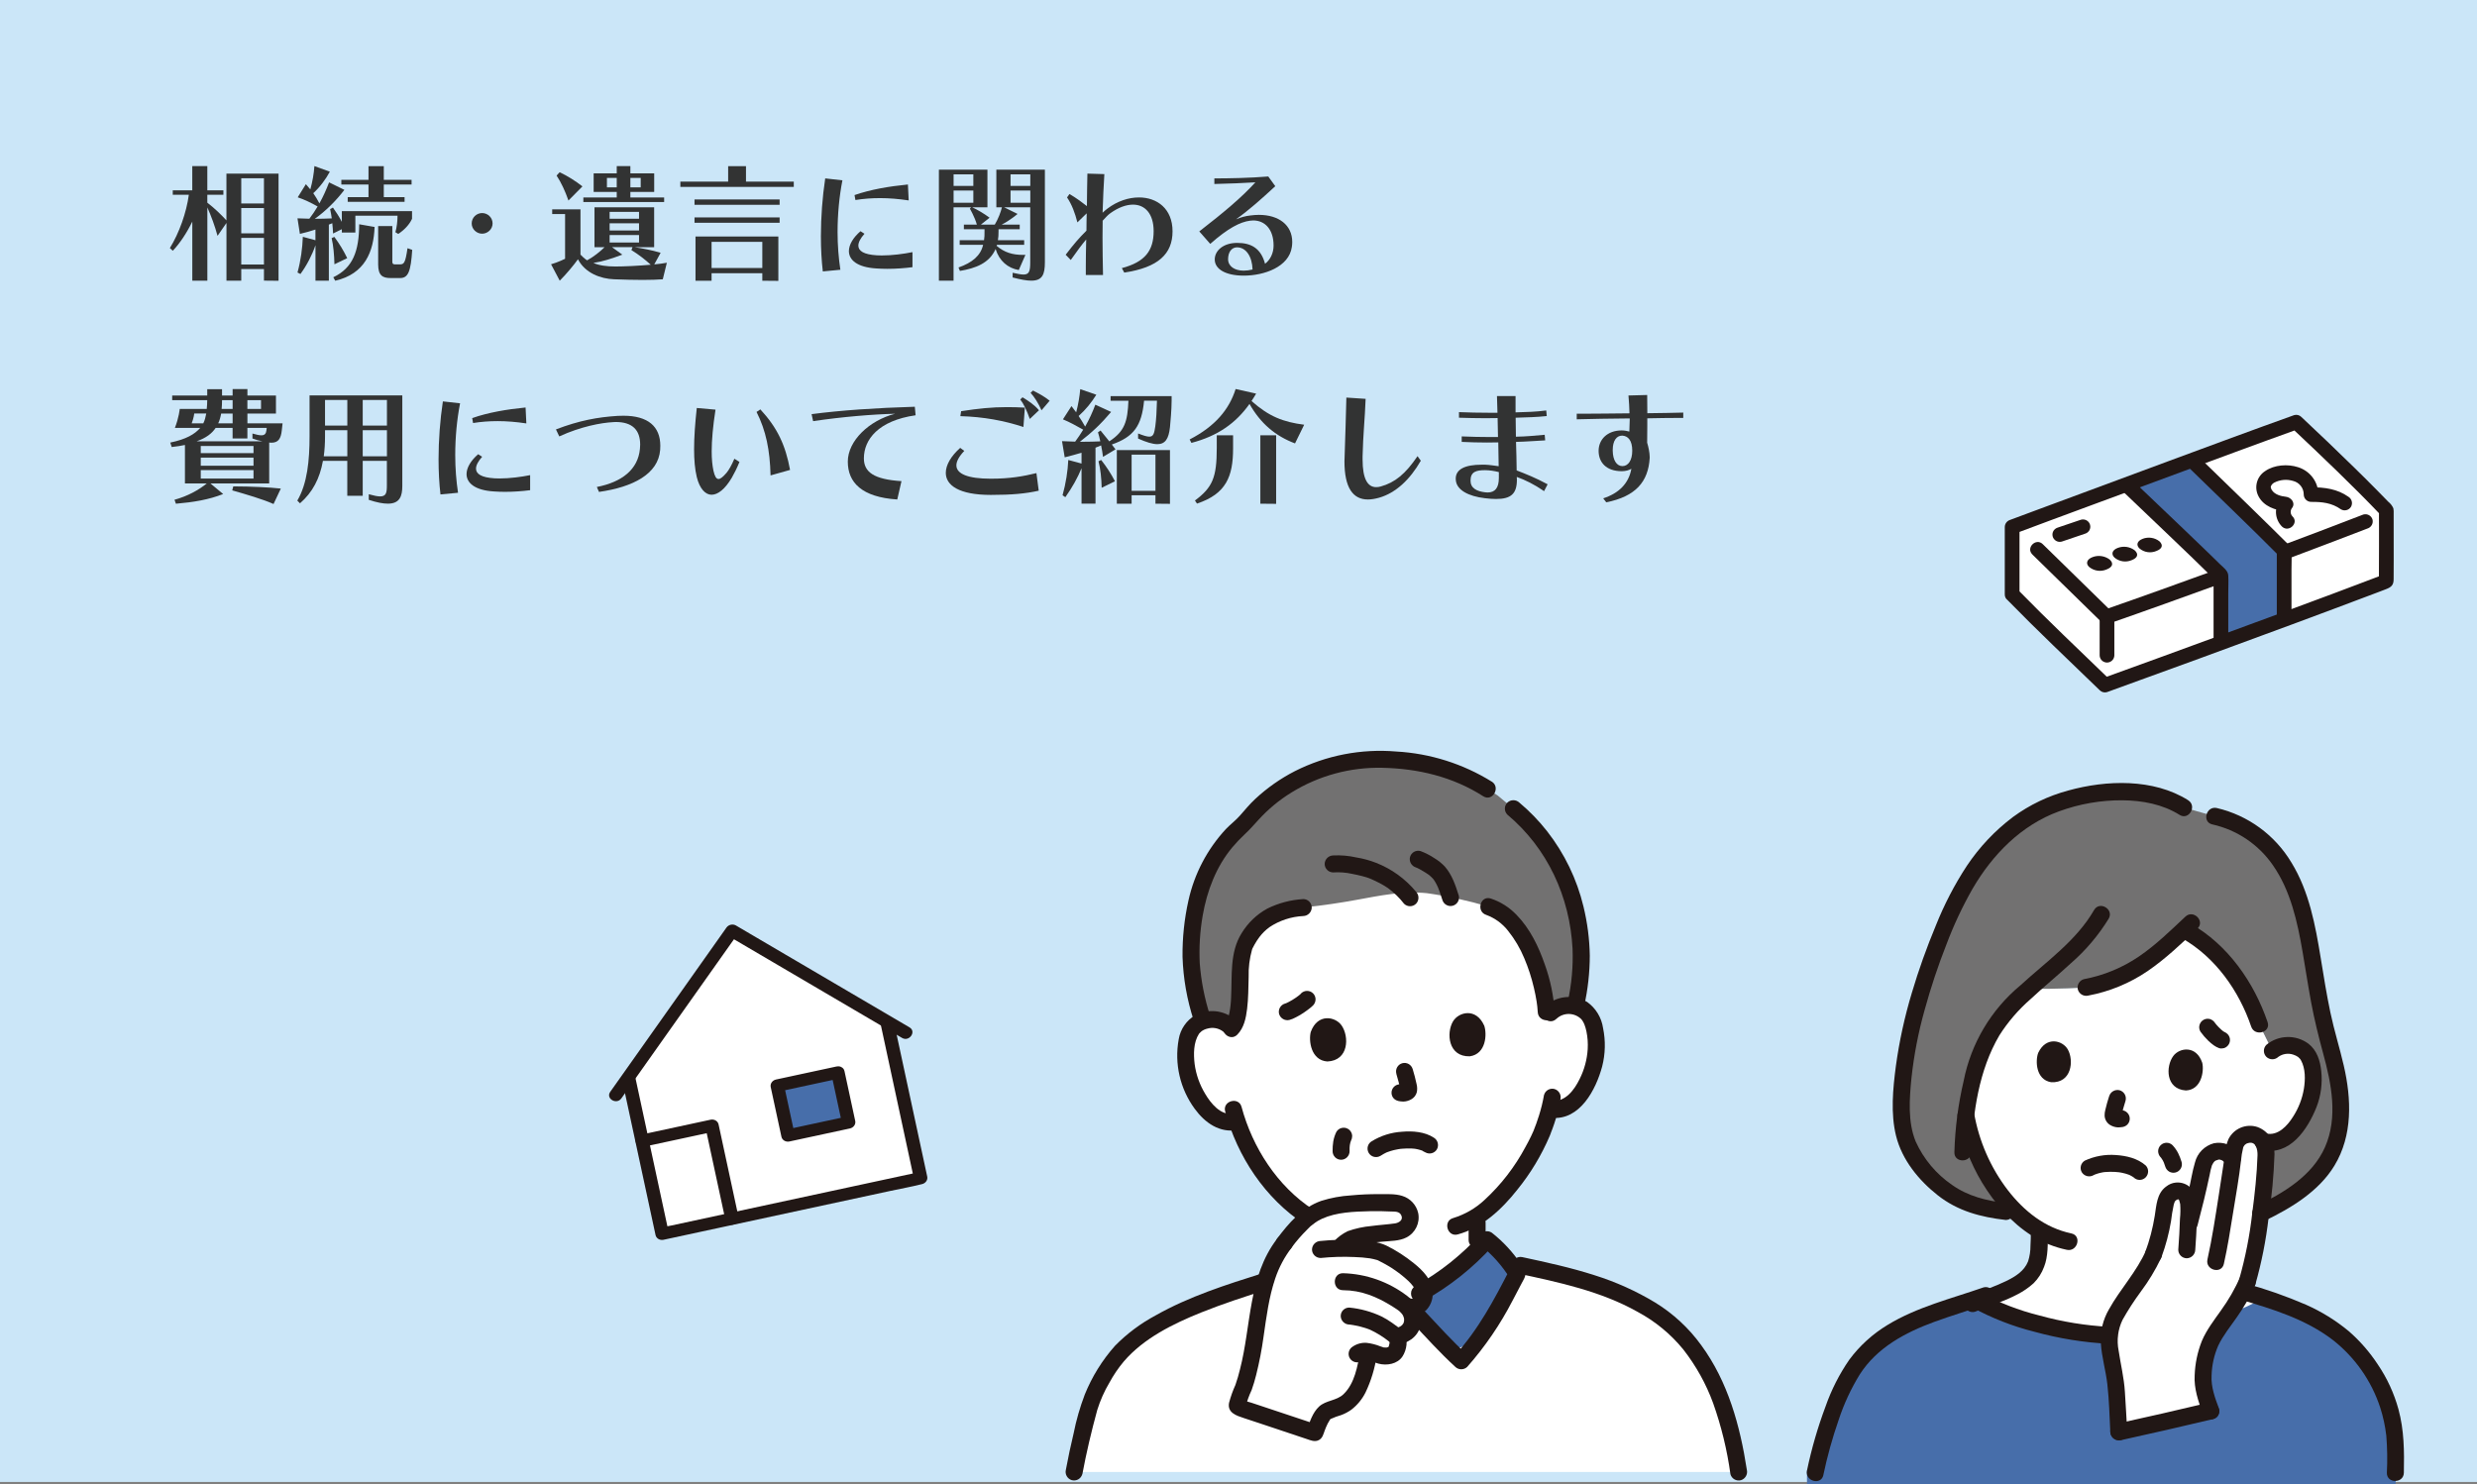<?xml version="1.0" encoding="UTF-8"?><svg id="_レイヤー_2" xmlns="http://www.w3.org/2000/svg" viewBox="0 0 699.68 419.33"><rect x="0" y="0" width="699.68" height="419.33" fill="#808080" stroke="none"/><defs><style>.cls-1{fill:#476eaa;}.cls-1,.cls-2,.cls-3,.cls-4,.cls-5,.cls-6{stroke-width:0px;}.cls-2{fill:#fff;}.cls-3{fill:#727171;}.cls-4{fill:#cbe6f8;}.cls-5{fill:#211715;}.cls-6{fill:#323333;}</style></defs><g id="_レイヤー_1-2"><rect class="cls-4" width="699.68" height="418.67"/><path class="cls-2" d="m568.37,167.91v-19.06s61.12-22.56,80.24-29.6c8.47,8.26,18.28,17.78,25.44,24.89h0v20.08h0c-19.31,7.4-58.93,21.91-79.45,29.32-8.27-8-25.52-24.92-26.22-25.63Z"/><path class="cls-1" d="m620.35,131.24l-1.09-1.07c-6.06,2.24-12.36,4.55-18.54,6.82,8.86,8.52,18.17,17.22,26.61,25.56v19.06c5.95-2.19,12.02-4.42,17.87-6.58v-19.48c-7.89-7.93-16.54-16.2-24.85-24.31Z"/><path class="cls-5" d="m591.11,157.38c-1.71.63-2.01,1.87-.97,2.81,1.36,1.11,3.23,1.39,4.85.71,1.8-.67,2.11-1.75.92-2.83-1.38-1.03-3.19-1.29-4.8-.69Z"/><path class="cls-5" d="m598.25,154.77c-1.69.62-1.97,1.84-.94,2.78,1.33,1.11,3.17,1.38,4.78.72,1.77-.66,2.07-1.73.9-2.8-1.35-1.02-3.14-1.29-4.73-.7Z"/><path class="cls-5" d="m605.28,152.21c-1.66.61-1.94,1.82-.92,2.75,1.31,1.1,3.12,1.38,4.71.72,1.74-.65,2.04-1.7.88-2.78-1.33-1.02-3.09-1.28-4.66-.7Z"/><path class="cls-5" d="m647.55,145.87c-.64-.67-.67-1.72-.06-2.43.98-1.42-.37-2.95-1.79-3.1-1.38-.14-3.14-.61-3.94-1.85-.08-.11-.14-.23-.2-.35-.03-.06-.15-.59-.13-.41-.02-.14,0-.29.06-.42.19-.42.52-.76.93-.97,1.64-.84,3.55-1.01,5.32-.47,1.78.44,3.02,2.04,3,3.86.02,1.13.94,2.04,2.07,2.06,3.13-.02,5.84.26,8.45,2.11.99.57,2.25.24,2.84-.74.55-.99.22-2.23-.74-2.82-3.17-2.23-6.75-2.69-10.55-2.67l2.07,2.06c-.01-3.55-2.33-6.68-5.74-7.74-2.89-.95-6.73-.69-9.27,1.08-2.41,1.53-3.23,4.64-1.9,7.15,1.48,2.84,4.72,3.93,7.72,4.24l-1.79-3.1c-1.57,2.33-1.28,5.43.71,7.42,1.95,1.8,4.89-1.1,2.93-2.91h0Z"/><path class="cls-5" d="m587.83,146.82c-2.18.75-4.38,1.46-6.55,2.22-.51.15-.96.49-1.24.94-.58.98-.25,2.24.74,2.82.48.28,1.06.36,1.6.21,2.18-.76,4.37-1.47,6.55-2.22.52-.15.96-.49,1.24-.94.58-.98.25-2.24-.74-2.82-.48-.28-1.06-.36-1.6-.21Z"/><path class="cls-5" d="m574.07,156.64l19.48,19.05c.53.53,1.3.73,2.02.53,10.56-3.67,21.08-7.47,31.59-11.28,1.09-.33,1.72-1.44,1.45-2.54-.31-1.09-1.45-1.73-2.55-1.44-10.51,3.81-21.03,7.61-31.59,11.28l2.02.53-19.48-19.05c-1.9-1.86-4.84,1.05-2.93,2.91h0Z"/><path class="cls-5" d="m617.96,131.8c8.59,8.4,17.3,16.69,25.77,25.21l-.6-1.46v19.32c0,2.65,4.15,2.66,4.15,0v-13.92c0-1.78.1-3.59,0-5.36-.07-1.17-.97-1.85-1.74-2.62-1.15-1.15-2.3-2.29-3.46-3.43-2.11-2.08-4.22-4.16-6.35-6.22-4.94-4.81-9.91-9.6-14.84-14.42-1.9-1.86-4.84,1.05-2.93,2.91h0Z"/><path class="cls-5" d="m599.47,138.66c8.8,8.45,17.71,16.79,26.4,25.36l-.6-1.46v18.74c0,2.65,4.15,2.66,4.15,0v-13.82c0-1.63.1-3.29,0-4.92-.09-1.37-1.42-2.26-2.33-3.16-1.12-1.1-2.24-2.19-3.36-3.28-2.14-2.07-4.28-4.14-6.44-6.19-4.95-4.74-9.93-9.44-14.87-14.19-1.92-1.84-4.86,1.07-2.93,2.91h0Z"/><path class="cls-5" d="m667.62,145.34c-7.47,2.89-14.96,5.74-22.47,8.54-1.08.33-1.72,1.44-1.45,2.54.31,1.09,1.45,1.73,2.55,1.44,7.5-2.82,14.99-5.67,22.47-8.54,1.08-.33,1.72-1.44,1.45-2.53-.31-1.09-1.45-1.73-2.55-1.44Z"/><path class="cls-5" d="m570.45,167.91v-19.06l-1.52,1.99c7.24-2.73,14.51-5.4,21.77-8.09,13.6-5.05,27.22-10.08,40.84-15.09,5.87-2.16,11.74-4.31,17.63-6.42l-2.02-.53c8.64,8.13,17.24,16.31,25.44,24.89l-.53-.91c-.12-.29-.05-.47-.07-.04,0,.18,0,.36,0,.53,0,.35,0,.7,0,1.04,0,.83,0,1.65.01,2.48,0,1.92,0,3.84,0,5.76,0,3.25,0,6.51-.03,9.77l.28-1.04h0s1.24-.94,1.24-.94c-9.8,3.75-19.64,7.4-29.48,11.04-11.37,4.2-22.74,8.38-34.13,12.53-5.28,1.92-10.56,3.84-15.85,5.75l2.02.53c-8.78-8.5-17.68-16.9-26.21-25.64-1.86-1.91-4.79,1.01-2.93,2.91,8.53,8.74,17.43,17.14,26.21,25.64.53.53,1.3.73,2.02.53,17.33-6.26,34.63-12.59,51.91-18.99,8.16-3.03,16.31-6.07,24.44-9.15l2.51-.96c1.44-.55,2.12-1.15,2.13-2.74.01-1.85.02-3.7.02-5.55.01-4.33.02-8.66-.01-12.98.04-.53,0-1.06-.09-1.58-.32-.72-.81-1.35-1.43-1.84-1.02-1.06-2.05-2.12-3.09-3.16-2.25-2.28-4.52-4.54-6.82-6.78-4.83-4.72-9.71-9.4-14.64-14.01-.53-.53-1.3-.73-2.02-.53-11.83,4.23-23.6,8.61-35.39,12.96-12.36,4.57-24.71,9.15-37.05,13.74-2.6.97-5.2,1.92-7.8,2.9-.88.27-1.5,1.07-1.52,1.99v19.06c0,2.65,4.15,2.65,4.15,0Z"/><path class="cls-5" d="m593.09,174.64v10.47c0,1.14.92,2.06,2.07,2.07,1.15,0,2.08-.92,2.08-2.06h0v-10.48c0-1.14-.92-2.06-2.07-2.07-1.15,0-2.08.92-2.08,2.06h0Z"/><path class="cls-2" d="m183.34,331.37l-5.82-27.04,29.29-41.4,43.74,25.67,9.52,44.22-73.03,15.73-3.7-17.18Z"/><rect class="cls-1" x="220.88" y="304.67" width="17.52" height="14.43" transform="translate(-60.52 55.34) rotate(-12.15)"/><path class="cls-5" d="m175.83,305.54l9.35,43.41c.22.93,1.2,1.51,2.22,1.31l64.01-13.79c2.95-.64,5.96-1.17,8.89-1.91l.13-.03c1.02-.23,1.68-1.17,1.49-2.1l-9.35-43.41c-.47-2.19-4.19-1.4-3.71.8l9.35,43.41,1.49-2.1-70.05,15.09c-.93.2-1.93.33-2.85.61l-.13.03,2.22,1.31-9.35-43.41c-.47-2.19-4.19-1.4-3.71.8h0Z"/><path class="cls-5" d="m175.52,310.3l11.15-15.76,17.64-24.93,4.07-5.75-2.63.57,16.64,9.77,26.34,15.46,6.08,3.57c2.03,1.19,4.13-1.79,2.11-2.98l-16.64-9.77-26.34-15.46-6.08-3.57c-.87-.49-2.03-.24-2.63.57l-11.14,15.75-17.64,24.93-4.07,5.75c-1.36,1.92,1.79,3.76,3.14,1.85Z"/><path class="cls-5" d="m236.32,301.29l-17.13,3.69c-1.02.23-1.68,1.17-1.49,2.1l3.04,14.1c.22.93,1.2,1.51,2.22,1.31l17.13-3.69c1.02-.23,1.68-1.17,1.49-2.1l-3.04-14.1c-.47-2.19-4.19-1.4-3.71.8l3.04,14.1,1.49-2.1-17.13,3.69,2.22,1.31-3.04-14.1-1.49,2.1,17.13-3.69c2.39-.51,1.66-3.93-.73-3.41Z"/><path class="cls-5" d="m181.75,323.99l19.73-4.25-2.22-1.31,5.66,26.28c.47,2.19,4.19,1.4,3.71-.8l-5.66-26.28c-.22-.93-1.2-1.51-2.22-1.31l-19.73,4.25c-2.39.51-1.66,3.93.73,3.41Z"/><rect class="cls-1" x="510.42" y="415.44" width="166.28" height="3.89"/><path class="cls-2" d="m653.17,307.81c.46-3.2.28-6.75-.9-9.06-1.04-2.05-3.13-3.36-5.43-3.41-1.79-.17-3.57.37-4.95,1.52l-3.67-7.45c-3-8.87-9.78-20.61-21.33-26.77-8.58,8.02-15.49,14.04-27.64,16.31,0,0-8.48.56-15.98.35-4.39,3.97-8.38,8.04-10.91,12.58-3.83,6.89-5.96,15.04-7.04,23.24,1.35,7.75,4.46,15.09,9.09,21.44.31.42.62.83.93,1.22,2.91,3.92,6.55,7.25,10.72,9.79-.02,1.82.02,2.77-.17,5.37-.03,1.37-.27,2.72-.68,4.02-.58,1.67-1.6,3.15-2.95,4.29-2.99,2.41-6.07,3.56-9.86,4.99,0,0-2.02.8-3.54,1.39,9.28,5.19,26.59,9.74,39.79,9.69,13.64-.27,27.05-3.59,39.25-9.72l-3.46-1.36c-3.79-1.43-6.86-2.58-9.86-4.99-1.35-1.14-2.37-2.62-2.95-4.29-.42-1.3-.65-2.65-.68-4.02-.2-2.78-.15-3.68-.18-5.76,8.32-5.9,14.87-15.92,16.3-19.17.92-1.78,1.73-3.61,2.4-5.5l.39.09c2.03.38,4.13-.11,5.79-1.34,3.73-2.73,5.42-6.73,6.47-9.34.51-1.32.86-2.7,1.05-4.1Z"/><path class="cls-1" d="m512.73,416.08c2.26-10.65,6.11-22.35,10.81-29.44,7.86-11.84,20.95-15.11,34.34-19.58,8.99,5.41,27.08,10.3,40.76,10.25,14.28-.27,28.3-3.91,40.92-10.62,10.32,3.3,18.2,6.95,24.66,13.3,5.63,6.19,11.64,14.22,12.47,28.28.01,2.54-.01,5.14-.07,7.8"/><path class="cls-2" d="m639.55,322.95c-.8-1.53-2.39-2.5-4.12-2.51-3.08.3-4,2.29-4.35,4.16-.14.73-.3,1.85-.4,2.74l-.07-.08c-.94-1.32-2.48-2.08-4.1-2.04-2.33.22-3.84,1.98-4.39,4.74-.84,4.25-2.56,11.36-4.05,16.92.09-1.92.14-3.71.19-5.88.02-.97-.16-1.93-.53-2.83-.32-.83-1.03-1.46-1.89-1.69-1.45-.2-2.88.51-3.6,1.78-.58,1.33-.93,2.74-1.04,4.18-.52,4.08-1.49,8.09-2.92,11.94-2.88,6.81-11.21,15.5-12.25,21.04-.58,3.09-.07,5.6.34,8.33.42,2.76,1.29,5.75,1.42,9.22.3,4.57.51,7.9.71,11.57,8.68-1.9,17.35-3.88,26-5.96-1.42-3.77-2.46-7.49-2.19-10,.05-5.01,1.72-9.87,4.75-13.85,1.09-1.52,2.09-2.9,3.02-4.25,1.21-1.72,2.31-3.52,3.3-5.37.5-.95.97-1.94,1.42-3,2.99-9.69,4.81-26.24,5.24-34.88.21-1.44.04-2.92-.48-4.28Z"/><path class="cls-3" d="m657.95,294.88c-2.28-8.11-3.5-16.14-4.87-24.46-1.23-7.51-2.75-15.44-6.1-22.27-4.39-8.95-11.68-15.4-21.42-17.55l-8.69-2.47c-11.68-7.45-32.32-4.91-44.42,2.92-12.16,7.87-18.79,19.87-23.91,32.5-6.31,15.57-12.3,35.71-11.28,52.57.46,7.66,4.53,13.55,10.3,18.61,5.59,4.91,10.94,6.61,19.02,7.52l2.73.07c-1.42-1.43-2.76-2.94-3.99-4.53-.31-.4-.62-.81-.93-1.22-4.63-6.36-7.74-13.69-9.09-21.44,1.08-8.2,3.21-16.35,7.04-23.24,2.53-4.55,6.52-8.62,10.91-12.58,7.5.21,15.98-.35,15.98-.35,12.15-2.27,19.06-8.29,27.64-16.31,11.55,6.16,18.33,17.9,21.33,26.77l3.67,7.45c1.38-1.15,3.16-1.69,4.95-1.52,2.3.05,4.39,1.36,5.43,3.41,1.17,2.31,1.36,5.87.9,9.06-.19,1.4-.55,2.78-1.05,4.1-1.05,2.61-2.74,6.61-6.47,9.34-1.66,1.24-3.76,1.72-5.79,1.34l-.39-.09c-.02.05-.04.1-.06.16.05.09.1.18.14.28.52,1.36.69,2.83.48,4.28-.2,3.99-.69,9.67-1.46,15.57,5.68-2.72,12.1-6.99,14.72-9.59,3.95-3.86,6.56-8.88,7.47-14.33,1.44-8.24-.6-16.13-2.81-24Z"/><path class="cls-5" d="m573.65,348.16c0,1.24-.02,2.49-.1,3.73.01,1.51-.21,3.01-.67,4.45-1.1,2.78-3.6,4.3-6.19,5.57-3.25,1.58-6.76,2.74-10.13,4.06-1.25.38-1.99,1.68-1.68,2.95.36,1.27,1.68,2.02,2.95,1.68,4.03-1.59,8.29-2.94,12.12-4.97,1.62-.83,3.12-1.87,4.47-3.09,1.32-1.31,2.33-2.89,2.97-4.64,1.19-2.97,1.04-6.57,1.06-9.74.02-3.09-4.78-3.09-4.8,0h0Z"/><path class="cls-5" d="m618.08,226.06c-9.83-6.17-23.06-5.72-33.86-2.73-5.63,1.51-10.94,4.05-15.64,7.5-5.08,3.84-9.48,8.5-13.01,13.79-3.48,5.31-6.41,10.97-8.76,16.87-2.58,6.19-4.84,12.5-6.75,18.93-2.05,6.79-3.57,13.73-4.53,20.76-.84,6.38-1.52,13.44.06,19.76,1.69,6.75,6.37,12.48,11.74,16.72,5.67,4.48,12.18,6.19,19.25,7,1.32,0,2.39-1.08,2.4-2.4-.03-1.31-1.09-2.37-2.4-2.4-5.43-.62-10.65-1.9-15.17-5.1-4.49-3.07-8.05-7.32-10.29-12.28-2.27-5.55-1.76-12.06-1.19-17.9.7-6.52,1.95-12.98,3.73-19.29,1.72-6.26,3.77-12.43,6.15-18.48,2.04-5.42,4.51-10.68,7.37-15.71,5.62-9.65,13.71-17.96,24.36-21.86,5.77-2.13,11.88-3.19,18.03-3.15,5.59.06,11.3,1.11,16.09,4.12,2.62,1.65,5.04-2.5,2.42-4.14h0Z"/><path class="cls-5" d="m624.93,232.91c6.95,1.55,13.06,5.67,17.11,11.54,5,7.2,6.9,15.93,8.37,24.43.82,4.75,1.53,9.51,2.41,14.25.91,4.87,2.09,9.65,3.39,14.43,2.34,8.56,4.27,18.07.52,26.55-3.58,8.1-11.7,12.92-19.37,16.61-1.13.68-1.52,2.14-.86,3.28.69,1.12,2.14,1.5,3.28.86,7.44-3.58,15.24-8.32,19.62-15.54,5.2-8.57,4.83-18.83,2.65-28.27-1.16-5.03-2.72-9.94-3.78-15-1.07-5.08-1.89-10.2-2.72-15.32-1.51-9.29-3.28-18.9-8.28-27.04-4.65-7.78-12.25-13.34-21.07-15.41-3.01-.68-4.29,3.95-1.28,4.63h0Z"/><path class="cls-5" d="m591.51,257.1c-4.96,8.66-13.58,14.63-20.8,21.27-8.29,6.88-13.96,16.41-16.03,26.99-1.55,6.61-2.43,13.36-2.62,20.15-.12,3.09,4.68,3.08,4.8,0,.43-11.2,2.12-23.17,7.89-32.98,2.43-3.83,5.4-7.28,8.82-10.26,3.72-3.47,7.66-6.69,11.4-10.14,4.18-3.63,7.78-7.88,10.68-12.6,1.54-2.69-2.61-5.11-4.14-2.42h0Z"/><path class="cls-5" d="m617.31,258.96c-4.18,3.92-8.32,7.98-13.07,11.22-4.7,3.21-10.02,5.41-15.62,6.45-1.27.36-2.02,1.68-1.68,2.95.37,1.26,1.68,2,2.95,1.68,6.01-1.13,11.72-3.49,16.77-6.93,5.09-3.48,9.55-7.77,14.04-11.98,2.26-2.12-1.14-5.51-3.39-3.39h0Z"/><path class="cls-5" d="m616.38,265.09c9.41,5.36,16.07,14.82,19.52,24.95.99,2.91,5.63,1.66,4.63-1.28-3.86-11.3-11.22-21.83-21.73-27.82-2.69-1.53-5.11,2.61-2.42,4.14h0Z"/><path class="cls-5" d="m591.33,332.01c.15-.07.29-.13.44-.2.35-.16-.17.09-.24.1.11-.03.22-.08.32-.13.46-.17.93-.32,1.4-.43.31-.08.62-.13.93-.19.46-.09-.29.02.03,0,.17-.02.34-.04.52-.05.89-.07,1.78-.08,2.67-.03.42.02.84.06,1.27.11-.47-.05.24.04.27.05.18.03.35.06.52.1.63.13,1.26.3,1.86.53.08.03.15.06.22.09.17.07.1.03-.22-.1.08-.01.25.12.32.15.21.1.41.21.61.33.15.09.3.19.45.29.46.31-.49-.42-.01,0,.94.94,2.46.94,3.39,0s.94-2.46,0-3.39c-2.33-2.02-5.42-2.73-8.43-2.93-3-.23-6.02.32-8.75,1.58-1.14.67-1.52,2.14-.86,3.28.69,1.11,2.13,1.49,3.28.86h0Z"/><path class="cls-5" d="m595.78,309.66c-.41,1.28-.79,2.58-1.09,3.9-.14.51-.21,1.04-.2,1.58.03,1.08.6,2.08,1.51,2.66.66.41,1.41.65,2.19.7.48.01.96-.03,1.43-.13l-.64.09c.07,0,.14-.02.21-.02.63-.02,1.24-.26,1.7-.7.94-.94.94-2.46,0-3.39-.45-.45-1.06-.71-1.7-.7-.34.03-.67.08-1.01.13l.64-.09c-.23.04-.47.04-.7.01l.64.09c-.16-.03-.31-.07-.46-.13l.57.24c-.18-.07-.34-.17-.5-.28l.48.38s-.07-.06-.1-.1l.38.49c-.04-.05-.07-.11-.1-.17l.24.57c-.02-.07-.04-.13-.05-.2l.09.64c-.02-.18-.02-.35,0-.53l-.08.64c.14-.76.32-1.52.55-2.26.2-.71.41-1.42.63-2.12.34-1.28-.41-2.59-1.68-2.95-1.27-.32-2.58.42-2.95,1.68h0Z"/><path class="cls-5" d="m575.74,297.41c-.85,2.27-.71,7.61,3.64,8.33,5.79.32,6.49-6.09,4.73-9.23-1.44-2.57-6.07-3.89-8.36.9Z"/><path class="cls-5" d="m622.07,300.24c.57,2.35-.22,7.64-4.62,7.83-5.78-.39-5.7-6.83-3.57-9.73,1.75-2.38,6.5-3.12,8.19,1.91Z"/><path class="cls-5" d="m610.31,326.93c.14.16.28.32.42.49l-.38-.48c.41.55.75,1.14,1.01,1.77l-.24-.57c.19.46.36.94.5,1.42.18.6.57,1.11,1.1,1.43,1.14.67,2.61.29,3.28-.86.33-.56.41-1.23.24-1.85-.25-.86-.58-1.69-.97-2.49-.42-.82-.95-1.57-1.57-2.24-.94-.94-2.46-.94-3.39,0-.45.45-.7,1.06-.7,1.7.02.63.27,1.24.7,1.7h0Z"/><path class="cls-5" d="m643.59,298.56c1.21-.86,2.76-1.09,4.18-.62.49.15.96.38,1.38.67.19.16.37.34.53.52.19.22.2.24.04.04.08.11.15.22.22.34,1.32,2.36,1.26,5.49.84,8.1-.47,2.81-1.52,5.5-3.07,7.89-1.59,2.55-4.3,5.51-7.62,4.71-1.27-.32-2.57.42-2.95,1.68l-.05.15c-.98,2.94,3.65,4.2,4.63,1.28l.05-.15-2.95,1.68c7.94,1.91,13.04-5.8,15.55-12.15,1.23-3.2,1.68-6.65,1.32-10.07-.31-2.94-1.19-5.88-3.61-7.76-3.56-2.65-8.48-2.52-11.9.31-.93.94-.93,2.45,0,3.39.95.91,2.44.91,3.39,0h0Z"/><path class="cls-5" d="m553,315.75c1.16,6.49,3.49,12.72,6.89,18.37,3.55,5.86,8.27,11.35,14.11,15.01,3.02,1.89,6.35,3.23,9.83,3.96,3.01.64,4.3-3.99,1.28-4.63-7.49-1.58-13.37-6.29-17.98-12.25-4.87-6.37-8.13-13.83-9.5-21.73-.36-1.27-1.68-2.02-2.95-1.68-1.26.38-2,1.68-1.68,2.95h0Z"/><path class="cls-5" d="m621.55,291.44c.67.94,1.43,1.81,2.25,2.61.48.45.99.88,1.53,1.27.47.34.99.61,1.54.81.31.1.64.11.96.04.32-.01.63-.11.89-.29,1.14-.67,1.53-2.14.86-3.28,0,0,0,0,0,0l-.38-.49c-.29-.29-.66-.51-1.06-.62l-.07-.03.57.24c-.37-.17-.71-.38-1.02-.64l.48.38c-.97-.77-1.84-1.66-2.59-2.65l.38.48c-.07-.09-.14-.18-.21-.28-.34-.52-.84-.91-1.43-1.1-.62-.17-1.29-.08-1.85.24-.54.32-.93.83-1.1,1.43-.18.62-.09,1.29.24,1.85h0Z"/><path class="cls-5" d="m515.04,416.72c1.11-5.3,2.57-10.53,4.35-15.65,1.48-4.48,3.47-8.77,5.95-12.79,4.85-7.56,12.79-11.81,21-14.82,5.03-1.84,10.17-3.36,15.23-5.13,1.26-.38,2-1.68,1.68-2.95-.36-1.27-1.68-2.02-2.95-1.68-9.14,3.19-18.82,5.54-27.15,10.63-4.2,2.54-7.86,5.87-10.78,9.81-2.82,4.09-5.08,8.54-6.72,13.24-2.2,5.88-3.95,11.92-5.23,18.06-.65,3.01,3.98,4.3,4.63,1.28h0Z"/><path class="cls-5" d="m557.07,369.36c5.58,3.04,11.52,5.36,17.68,6.9,6.88,1.89,13.94,3.03,21.06,3.39,3.09.14,3.08-4.66,0-4.8-6.69-.35-13.33-1.43-19.78-3.22-5.76-1.43-11.32-3.58-16.54-6.42-2.69-1.53-5.11,2.61-2.42,4.14h0Z"/><path class="cls-5" d="m632.87,367.17c9.05,2.63,18.43,5.53,26.02,11.34,6.28,4.9,10.96,11.55,13.44,19.12.84,2.59,1.42,5.26,1.73,7.97.28,3.48.34,6.98.16,10.48-.07,3.09,4.73,3.09,4.8,0,.13-6.07.08-12.01-1.52-17.92-1.24-4.53-3.22-8.83-5.86-12.71-2.28-3.47-5.01-6.61-8.14-9.34-3.67-3.05-7.74-5.57-12.1-7.5-5.6-2.42-11.36-4.45-17.25-6.05-2.97-.86-4.24,3.77-1.28,4.63h0Z"/><path class="cls-5" d="m620.71,346.28c1.26-4.78,2.45-9.58,3.46-14.41.15-.9.36-1.78.64-2.64.09-.2.2-.39.31-.58.05-.09.33-.47.14-.23.15-.19.33-.36.51-.51-.3.24.25-.12.3-.15-.39.2.83-.19.43-.14.35-.07.71-.02,1.03.13.24.11.45.26.64.44.26.24.5.5.73.77.94.93,2.45.93,3.39,0,.91-.95.91-2.45,0-3.39-1.64-2.1-4.32-3.1-6.93-2.59-2.65.71-4.7,2.8-5.35,5.46-.75,2.5-1.13,5.16-1.73,7.7-.7,2.97-1.44,5.93-2.22,8.88-.79,2.99,3.84,4.27,4.63,1.28h0Z"/><path class="cls-5" d="m637.11,362.74c1.74-6.13,2.97-12.39,3.7-18.73.91-5.96,1.47-11.97,1.67-17.99.05-3.45-1.51-6.42-4.86-7.64-3.19-1.02-6.64.44-8.14,3.43-.55,1.29-.89,2.65-1.01,4.04-.08.6-.21,1.73-.26,2.08-.03.21-.15,1.04-.22,1.5-.41,2.73-.83,5.46-1.25,8.19-.95,6.07-1.86,12.18-3.2,18.18-.68,3.01,3.95,4.29,4.63,1.28,1.07-4.74,1.82-9.56,2.59-14.35.81-4.99,1.71-9.99,2.28-15.01.09-1.08.27-2.16.53-3.22.1-.76.66-1.38,1.41-1.55,2.3-.7,2.75,1.88,2.7,3.44-.17,5.4-.77,10.82-1.47,16.17-.71,6.4-1.96,12.72-3.72,18.91-.9,2.96,3.73,4.23,4.63,1.28h0Z"/><path class="cls-5" d="m600.89,404.54c-.19-3.78-.45-7.56-.67-11.34-.24-3.92-1.18-7.71-1.76-11.59-.6-2.96-.21-6.04,1.11-8.76,1.55-2.76,3.27-5.41,5.15-7.96,2.18-2.91,4.07-6.02,5.64-9.3.63-1.15.25-2.59-.86-3.28-1.15-.66-2.61-.28-3.28.86-2.63,6.07-7.3,10.97-10.49,16.71-1.7,2.91-2.51,6.25-2.3,9.62.25,3.93,1.4,7.72,1.84,11.61.5,4.44.61,8.97.83,13.43.15,3.07,4.95,3.09,4.8,0h0Z"/><path class="cls-5" d="m626.8,397.95c-1.11-2.97-2.29-6.15-2.09-9.37.08-2.9.71-5.75,1.87-8.41,1.39-2.92,3.46-5.44,5.3-8.09,1.96-2.75,3.64-5.69,5-8.78.62-1.15.25-2.59-.86-3.28-1.15-.66-2.61-.28-3.28.86-1.46,3.28-3.26,6.4-5.36,9.3-1.97,2.8-4.06,5.47-5.41,8.64-1.24,3.11-1.93,6.41-2.04,9.75-.22,3.64,1.01,7.29,2.27,10.65.38,1.26,1.68,1.99,2.95,1.68,1.27-.36,2.02-1.68,1.68-2.95h0Z"/><path class="cls-5" d="m623.85,396.28c-8.66,2.07-17.34,4.05-26.04,5.96-3.02.66-1.74,5.29,1.28,4.63,8.7-1.91,17.38-3.9,26.04-5.96,3-.72,1.73-5.35-1.28-4.63Z"/><path class="cls-5" d="m610.6,355.02c1.19-3.23,2.07-6.57,2.64-9.96.18-1.55.43-3.1.76-4.63.05-.18.1-.37.16-.55.11-.29.13-.35.05-.18.07-.15.15-.29.24-.43-.13.16-.1.13.09-.08.21-.19.25-.22.1-.09.14-.09.28-.17.43-.24-.49.21.61-.22.24-.05-.17.02-.12.03.13.02-.3-.05-.29-.03.02.05-.21-.08-.19-.05.06.08-.19-.13-.17-.09.03.1-.06-.23.05.18.08.29.06.2.21.77.21.81.1,1.37.08,2.75-.06,4.12-.1,2.93-.25,5.87-.48,8.8.01,1.32,1.08,2.39,2.4,2.4,1.31-.03,2.37-1.09,2.4-2.4.2-2.67.35-5.35.45-8.03.1-2.78.53-5.88-.9-8.41-1.48-2.49-4.69-3.31-7.18-1.84-.25.15-.48.31-.7.49-2.55,1.95-2.64,5.25-3.11,8.17-.56,3.51-1.46,6.95-2.69,10.29-.34,1.28.41,2.59,1.68,2.95,1.27.32,2.58-.42,2.95-1.68h0Z"/><path class="cls-2" d="m422.12,392.23c6.78-7.34,11.39-16.13,15.75-24.62-2.25-3.68-5.13-6.93-8.5-9.62-6.1,6.77-13.39,12.35-21.52,16.46-.93.45-.85,2.07-.3,2.71.43.49,11.22,12.03,14.57,15.07Z"/><path class="cls-2" d="m437.94,286.14c1.34-1.34,3.16-2.09,5.06-2.08,2.42-.17,4.75,1,6.04,3.05,2.15,3.41,2.32,9.83,1.12,13.86-.84,2.85-2.24,7.22-5.89,10.45-1.62,1.46-3.79,2.18-5.96,1.98l-.58-.07c-.49,1.94-1.11,3.85-1.85,5.71-1.32,4.07-8.7,18.08-18.63,24.57v1.83c0,.81,0,3.51,0,4.88-5.41,5.35-11.63,9.82-18.42,13.24l-4.32.15c-8.39-3.54-16.06-8.6-22.61-14.93v-3.7c-4.32-2.45-8.2-5.62-11.46-9.37-4.92-5.49-8.66-11.92-11-18.91-2.29.58-4.72.07-6.59-1.38-3.89-2.94-5.63-7.18-6.69-9.96-1.5-3.92-1.84-10.34.03-13.9,1.13-2.15,3.35-3.5,5.78-3.52,1.89-.16,3.76.45,5.2,1.67,0,0-8.56-48.52,43.22-48.52,56.67,0,47.56,44.95,47.56,44.95Z"/><path class="cls-2" d="m303.43,415.86c1.1-5.94,2.55-12.19,4.54-19.32,3.54-8.74,7.61-14.83,14.34-19.47,9.75-6.74,20.4-10.61,42.27-17.3,4.8,7.92,9.92,16.04,16.96,22.67,3.13-3.27,13.09-15.52,13.47-16.04l3.53-.12c.42.49,11.21,12.02,14.56,15.06,6.62-7.18,11.18-15.74,15.46-24.05,12.2,2.63,25.05,5.33,35.98,11.68,3.98,2.15,7.59,4.93,10.67,8.24,3.02,3.38,5.61,7.11,7.71,11.12,4.56,8.62,6.76,17.99,8.21,27.53"/><path class="cls-2" d="m357.6,361.37c1.06-3.68,2.82-7.13,5.18-10.15,1.89-2.62,4.07-5.01,6.49-7.15,1.66-1.47,5.14-3.11,9.54-3.66,5.16-.68,10.38-.84,15.57-.46,2.23.09,3.99,1.92,4,4.15-.11,1.92-1.55,3.51-3.46,3.8-2.37.37-5.64.47-9.57,1.19-4.5.82-4.63,1.24-6.85,3.3l-.21.31c4.42-.09,9.69.17,12.03,1.23.88.4,4.07,2.26,4.87,2.81,3.73,2.58,5.68,4.46,6.84,6.87.45,1.33.37,2.79-.23,4.06-.46.93-2.01,2.16-4.45,1.39,1.4,1.27,1.99,3.19,1.54,5.02-.61,1.99-2.42,3.37-4.5,3.45.99.94.45,3.44-.32,4.52-.81,1.13-3.1,1.22-4.3.79-1.01-.41-2.05-.74-3.11-.98-.07.35-.1.54-.1.54-.24,1.23-.72,4.07-1.11,5.26-1.11,3.45-2.7,7.28-5.86,9.13-1.57.73-3.19,1.38-4.83,1.94-1.36.64-2.58,3.76-3.3,5.96-.02.05-.07.07-.11.06,0,0,0,0,0,0-6.85-2.25-14.88-5-21.3-7.07-.43-.14-.67-.6-.53-1.03,0,0,0-.02,0-.03,1.05-2.96,1.74-4.56,2.39-6.52.92-3.28,1.65-6.61,2.21-9.97,1.3-8.8,1.7-12.26,2.85-16.67.2-.74.41-1.43.62-2.08Z"/><path class="cls-3" d="m354.43,262.6c-1.03,1.23-1.91,2.58-2.63,4.01-2.87,5.61.01,19.87-3.89,23.9-1.45-1.75-3.68-2.68-5.94-2.47-.75.05-1.49.2-2.2.44-1.93-6.18-3.35-12.92-3.33-18.34.05-18.16,5.47-29.28,14.75-37.28.36-.31.68-.64.97-1.01,7.89-9.95,22.03-17.5,37.37-17.34,12.21.13,22.06,2.83,30.65,8.38l2.91,1.88,4.38,3.65c9.1,7.59,17.52,19.65,19.01,37.87.46,6.03-.04,12.09-1.46,17.97-.66-.15-1.34-.22-2.02-.21-1.9,0-3.72.74-5.06,2.08l-1.17-.21c-.39-7.96-5.38-26.4-16.3-29.78-5.71-1.7-11.54-2.98-17.44-3.81-6.82-.66-13.09.66-19.83,1.89-4.43.81-9.03,1.52-15.06,2.17-5.6.47-9.89,2.1-13.14,5.55-.2.21-.39.43-.58.65Z"/><path class="cls-5" d="m414.84,345.43v4.88c0,.64.26,1.24.7,1.7.94.94,2.46.94,3.39,0,.45-.45.71-1.07.71-1.71v-4.88c0-.64-.26-1.24-.7-1.7-.94-.94-2.46-.94-3.39,0-.45.45-.71,1.07-.71,1.71Z"/><path class="cls-5" d="m348.87,288.02c-3.14-2.64-7.56-3.12-11.19-1.24-2.53,1.45-4.26,3.97-4.73,6.84-1.26,6.89.38,13.99,4.53,19.64,2.9,3.96,7,6.87,12.11,5.98,1.27-.36,2.02-1.68,1.68-2.95-.38-1.26-1.68-2-2.95-1.68-3.5.61-6.34-2.94-7.89-5.59-1.56-2.57-2.58-5.43-2.98-8.42-.33-2.78-.34-6.12,1.22-8.52.09-.13.07-.11-.07.07.1-.12.19-.23.3-.34.08-.08.62-.56.47-.45.51-.37,1.09-.63,1.7-.77,1.52-.44,3.15-.14,4.41.82.95.91,2.45.91,3.4,0,.93-.94.93-2.45,0-3.39h0Z"/><path class="cls-5" d="m439.64,287.84c2.03-1.92,5.23-1.82,7.15.21,0,0,0,0,0,0-.35-.4.12.18.18.27.22.34.41.7.57,1.08.25.64.44,1.3.58,1.98.34,1.65.46,3.34.36,5.02-.18,2.94-.96,5.81-2.28,8.44-1.53,3.11-4.03,6.53-7.89,6.16-1.32,0-2.39,1.08-2.4,2.4.03,1.31,1.09,2.37,2.4,2.4,7.99.76,12.5-8,14.25-14.49.91-3.55,1-7.27.26-10.86-.43-2.96-2.05-5.63-4.48-7.37-3.88-2.32-8.83-1.76-12.1,1.36-2.21,2.16,1.18,5.55,3.4,3.39Z"/><path class="cls-5" d="m436.14,309.33c-.34,1.96-.81,3.89-1.41,5.79-.24.77-.49,1.54-.77,2.3-.06.16-.12.32-.18.48-.18.47.28-.72-.09.22-.1.25-.18.49-.28.74-.06.15-.12.3-.17.45-.04.09-.08.19-.11.28-.12.3.19-.43.05-.12-.21.48-.43.96-.66,1.44-.51,1.07-1.06,2.12-1.64,3.16-2.99,5.6-6.9,10.66-11.57,14.95-2.51,2.35-5.53,4.08-8.81,5.09-2.98.81-1.71,5.44,1.28,4.63,6.91-1.89,12.49-7.15,16.82-12.64,3.74-4.6,6.81-9.71,9.14-15.16.09-.23.18-.45.27-.68.04-.1.22-.67.1-.33-.17.48.14-.33.22-.54.08-.19.15-.38.22-.57.18-.47.34-.95.5-1.43.75-2.21,1.33-4.48,1.73-6.78.31-1.27-.42-2.57-1.68-2.95-1.28-.34-2.59.4-2.95,1.68h0Z"/><path class="cls-5" d="m346.08,313.99c3.42,12.71,11.26,24.58,22.36,31.83,2.59,1.69,5-2.46,2.42-4.14-10.06-6.57-17.06-17.48-20.16-28.97-.8-2.98-5.43-1.71-4.63,1.28Z"/><path class="cls-5" d="m421.39,220.83c-8.15-5.06-17.44-7.99-27.01-8.52-9.85-.83-19.75,1.08-28.58,5.53-4.1,2.1-7.88,4.75-11.25,7.89-1.57,1.46-2.9,3.09-4.31,4.69-1.2,1.37-2.71,2.48-3.97,3.81-5.25,5.66-8.9,12.62-10.57,20.17-1.17,5.23-1.73,10.58-1.67,15.93.2,6.11,1.26,12.16,3.17,17.97.88,2.95,5.52,1.69,4.63-1.28-1.56-4.83-2.55-9.83-2.94-14.89-.22-4.5.06-9.01.83-13.45,1.21-7,3.82-13.85,8.37-19.29,1.08-1.29,2.23-2.5,3.46-3.65,1.4-1.3,2.6-2.66,3.88-4.07,2.75-3.04,5.93-5.67,9.42-7.81,7.68-4.73,16.55-7.14,25.57-6.95,10.12.21,19.96,2.54,28.54,8.04,2.61,1.67,5.02-2.48,2.42-4.14h0Z"/><path class="cls-5" d="m447.5,284.15c1.03-4.66,1.56-9.41,1.57-14.18-.08-4.68-.68-9.33-1.79-13.88-1.86-7.73-5.36-14.96-10.25-21.23-2.33-2.97-4.96-5.69-7.85-8.11-.95-.91-2.45-.91-3.4,0-.93.94-.93,2.45,0,3.39,11.33,9.5,17.66,23.2,18.42,37.92.19,4.98-.26,9.95-1.33,14.82-.32,1.27.42,2.57,1.68,2.95,1.28.34,2.59-.41,2.95-1.68h0Z"/><path class="cls-5" d="m439.17,285.93c-.31-4.58-1.24-9.09-2.79-13.41-1.76-5.1-4.22-10.2-8.03-14.09-2.01-2.1-4.49-3.67-7.25-4.59-2.95-.95-4.21,3.68-1.28,4.63,2.44.89,4.58,2.46,6.18,4.51,1.87,2.34,3.4,4.93,4.55,7.7,1.16,2.72,2.07,5.54,2.74,8.42.3,1.27.56,2.55.76,3.83.12.78.09.52.19,1.4.06.53.1,1.06.13,1.6.16,3.07,4.96,3.09,4.8,0h0Z"/><path class="cls-5" d="m412.03,252.92c-.9-2.86-1.89-5.8-3.89-8.09-.9-.95-1.92-1.78-3.05-2.44-1.2-.8-2.5-1.45-3.85-1.96-1.28-.34-2.59.4-2.95,1.68-.32,1.27.42,2.57,1.68,2.95.11.04.21.09.32.12-.69-.21-.28-.12-.1-.04.26.12.52.25.78.39.56.3,1.11.62,1.64.96.26.16.51.33.77.51.12.08.23.16.35.25.33.24.12.12-.07-.06.38.33.75.67,1.1,1.04.06.07.34.44.09.09s.03.04.08.11c.15.21.29.43.43.65.29.48.55.99.78,1.5.03.07.06.14.09.21q.08.19,0,0c-.08-.19-.08-.19,0,0,.03.07.06.15.09.23.12.31.24.63.36.95.26.74.51,1.48.74,2.23.35,1.28,1.67,2.03,2.95,1.68,1.28-.35,2.03-1.67,1.68-2.95h0Z"/><path class="cls-5" d="m400,251.94c-3.01-3.64-6.9-6.46-11.3-8.18-1.81-.71-3.7-1.22-5.62-1.53-2.13-.48-4.32-.67-6.5-.56-1.31.03-2.37,1.09-2.4,2.4,0,1.32,1.08,2.39,2.4,2.4,1.8-.12,3.61.02,5.37.41.95.18,1.9.39,2.83.63.4.11.81.22,1.21.34.21.07.41.14.62.21.07.02.59.22.23.08-.4-.15.49.22.48.21.24.11.49.22.73.33.46.21.92.44,1.38.67.9.45,1.77.97,2.61,1.53,1.72,1.26,3.26,2.75,4.56,4.44.94.93,2.45.93,3.39,0,.91-.95.91-2.44,0-3.39h0Z"/><path class="cls-5" d="m368.15,254c-3.54.21-7,1.12-10.18,2.69-3,1.65-5.52,4.07-7.28,7-3.36,5.4-2.63,11.99-2.94,18.08-.04,1.46-.2,2.92-.47,4.35-.13.67-.32,1.33-.58,1.96.18-.41-.16.26-.23.38-.07.12-.14.23-.22.33.24-.33.02-.05-.12.1-2.16,2.21,1.23,5.61,3.39,3.39,1.89-1.94,2.43-4.67,2.75-7.26.37-2.98.35-6,.44-8.99-.08-2.63.25-5.25.96-7.78.05-.14.1-.29.16-.43-.02.04-.14.32-.02.08.18-.35.36-.7.56-1.05.41-.75.88-1.46,1.39-2.14.8-1.05,1.74-1.98,2.8-2.76,2.84-1.9,6.15-2.99,9.57-3.16,1.31-.03,2.37-1.09,2.4-2.4,0-1.32-1.08-2.39-2.4-2.4h0Z"/><path class="cls-5" d="m305.73,416.49c1.14-6.11,2.57-12.15,4.21-18.14.84-2.71,2-5.32,3.45-7.76,1.15-2.12,2.51-4.12,4.06-5.97,5.62-6.56,13.97-10.66,21.86-13.83,6.13-2.46,12.42-4.51,18.72-6.49,2.94-.92,1.68-5.56-1.28-4.63-10.32,3.25-20.86,6.59-30.32,11.95-4.23,2.26-8.1,5.15-11.46,8.57-3.62,4.07-6.51,8.73-8.55,13.78-1.35,3.56-2.41,7.22-3.15,10.96-.82,3.41-1.55,6.84-2.19,10.29-.32,1.27.42,2.57,1.68,2.95,1.28.34,2.59-.41,2.95-1.68Z"/><path class="cls-5" d="m428.77,359.78c11.54,2.48,23.39,4.98,33.78,10.82,4.97,2.66,9.37,6.27,12.93,10.64,3.58,4.59,6.43,9.7,8.43,15.17,2.31,6.51,3.95,13.24,4.89,20.09.36,1.27,1.68,2.02,2.95,1.68,1.26-.38,1.99-1.68,1.68-2.95-1.91-12.44-5.32-24.86-12.85-35.15-3.5-4.85-7.93-8.96-13.03-12.09-5.38-3.25-11.14-5.84-17.14-7.72-6.67-2.15-13.52-3.63-20.37-5.11-3.01-.65-4.3,3.98-1.28,4.63h0Z"/><path class="cls-1" d="m424.81,355.9c.72-2.86-.83-6.39-4.66-6.39-2.41,0-3.92,1.4-4.52,3.16-5.99,2.25-11.85,12.14-13.96,16.33-1.84,3.65.52,6.82,3.6,7.27.25,3.43,5.09,6.51,8.77,3.56,4.12-3.3,9.44-8.75,11.06-14.53,4-1.57,3.89-8.06-.3-9.39Z"/><path class="cls-5" d="m403.38,365.43h0s-1.19,2.06-1.19,2.06c7.32-4.08,13.93-9.34,19.54-15.57h-3.39c3.21,2.56,5.96,5.65,8.12,9.13v-2.42c-4.37,8.5-8.89,17.04-15.39,24.13h3.39c-4.31-3.95-8.27-8.35-12.27-12.61-2.12-2.26-5.51,1.14-3.39,3.39,4,4.27,7.96,8.66,12.27,12.61.94.92,2.45.92,3.39,0,5.04-5.71,9.35-12.03,12.84-18.8.85-1.58,1.69-3.18,2.51-4.78.49-.94,1.22-1.96,1.07-3.05-.27-.97-.76-1.87-1.43-2.62-2.14-3.16-4.75-5.99-7.73-8.38-.95-.91-2.45-.91-3.39,0-5.33,5.93-11.61,10.93-18.57,14.82-.74.43-1.19,1.22-1.19,2.07h0c0,3.1,4.8,3.1,4.8.01h0Z"/><path class="cls-5" d="m367.53,280.66c-.29.29-.61.56-.94.81l.49-.38c-1.25.99-2.62,1.82-4.07,2.47l.57-.24c-.19.08-.39.15-.59.2-1.27.36-2.02,1.68-1.68,2.95.38,1.26,1.68,2,2.95,1.67.62-.18,1.22-.42,1.79-.74.56-.28,1.1-.6,1.62-.92.55-.34,1.08-.7,1.6-1.09.58-.41,1.13-.86,1.64-1.35.44-.46.69-1.06.7-1.7,0-.64-.25-1.25-.7-1.7-.45-.45-1.06-.7-1.7-.7-.64,0-1.24.26-1.7.7h0Z"/><path class="cls-5" d="m389.93,326.55c.31-.2.62-.39.94-.57.21-.12.42-.23.64-.33.11-.05.22-.1.33-.15.48-.23-.52.19.01,0,.62-.23,1.26-.43,1.9-.59.41-.1.82-.18,1.23-.25.06,0,.64-.09.43-.07-.09.01.49-.05.62-.06.91-.08,1.83-.1,2.74-.06.22.01.45.03.67.05.07,0,.65.09.3.03s.19.04.26.05c.18.03.35.07.53.11.26.06.52.13.78.21.14.04.28.1.41.14.48.16-.06.08-.09-.04.31.2.64.38.98.53,1.15.66,2.61.28,3.28-.86.64-1.15.26-2.6-.86-3.28-2.58-1.69-6.03-1.94-9.01-1.68-3.02.18-5.95,1.1-8.53,2.68-1.15.66-1.54,2.13-.88,3.28.66,1.15,2.13,1.54,3.28.88,0,0,.02-.01.03-.02h0Z"/><path class="cls-5" d="m377.47,319.8c-.41.85-.7,1.75-.86,2.68-.14.91-.21,1.83-.19,2.76,0,.64.26,1.24.7,1.7.94.94,2.46.94,3.39,0,.45-.45.71-1.07.71-1.71-.02-.67,0-1.34.09-2.01l-.09.64c.09-.69.27-1.36.54-2l-.24.57c.03-.07.06-.15.1-.22.17-.27.27-.58.29-.89.07-.32.06-.65-.04-.96-.35-1.28-1.67-2.03-2.95-1.68,0,0,0,0,0,0-.61.16-1.12.56-1.43,1.1h0Z"/><path class="cls-5" d="m394.41,303.32c.22.74.43,1.5.63,2.25.23.79.41,1.59.54,2.4l-.09-.64c.02.16.02.32,0,.48l.08-.64c-.01.1-.04.2-.07.29l.24-.57c-.03.06-.07.13-.11.18l.38-.49s-.06.07-.1.1l.49-.38c-.14.09-.29.18-.44.25l.57-.24c-.19.08-.38.13-.58.17l.64-.09c-.2.02-.41.02-.61,0l.64.09c-.38-.05-.76-.12-1.15-.16-.64,0-1.25.25-1.7.7-.94.94-.94,2.46,0,3.39,0,0,0,0,0,0,.47.42,1.07.67,1.7.7h.11s-.64-.07-.64-.07c.47.1.95.15,1.44.17.77-.02,1.52-.23,2.2-.6.82-.43,1.42-1.19,1.64-2.09.14-.75.11-1.53-.08-2.27-.29-1.42-.68-2.82-1.09-4.2-.18-.6-.57-1.11-1.1-1.43-1.14-.67-2.61-.29-3.28.86-.33.56-.41,1.23-.24,1.85h-.01Z"/><path class="cls-5" d="m370.26,291.5c-.66,2.47.03,8.07,4.68,8.38,6.11-.26,6.19-7.06,4.02-10.18-1.78-2.55-6.78-3.46-8.69,1.8Z"/><path class="cls-5" d="m419.24,289.72c.84,2.42.56,8.05-4.06,8.7-6.12.18-6.69-6.6-4.75-9.86,1.59-2.68,6.51-3.95,8.8,1.16Z"/><path class="cls-5" d="m373.01,355.4c3.19-.32,6.39-.42,9.59-.27,1.46.04,2.92.16,4.36.37.66.11,1.31.27,1.96.45.14.04.27.09.4.14-.25-.11-.28-.12-.08-.03.25.12.49.25.72.38,2.89,1.44,5.55,3.29,7.91,5.49.89.89,2.03,2.07,2.04,3.33,0,.4-.07.79-.2,1.17-.15.42.25-.09-.14.23.15-.12-.28.16-.39.2-.31.06-.63.05-.94-.04-3.01-.66-4.3,3.96-1.28,4.63,2.02.57,4.19.11,5.82-1.23,1.26-1.27,1.95-2.99,1.92-4.77.15-3.56-2.76-6.53-5.35-8.59-2.38-1.93-4.96-3.59-7.7-4.95-2.61-1.26-5.7-1.43-8.56-1.57-3.37-.17-6.74-.09-10.09.25-1.31.04-2.36,1.09-2.4,2.4,0,1.32,1.08,2.39,2.4,2.4h0Z"/><path class="cls-5" d="m379.37,364.5c5.2.02,9.51,1.84,13.85,4.52.47.29.93.59,1.38.9.09.06.57.42.46.32-.14-.11.3.25.36.31.62.5,1.04,1.2,1.19,1.98.06.39.01.8-.12,1.17-.06.16-.03.12.07-.13-.04.09-.09.18-.14.27-.04.06-.38.55-.24.38-.2.22-.44.4-.7.55-.34.2-.71.32-1.1.36-1.31.04-2.36,1.09-2.4,2.4,0,1.32,1.08,2.39,2.4,2.4,3.06-.3,6-2.07,6.81-5.21.93-3.59-.97-6.6-3.76-8.65-5.21-3.96-11.53-6.19-18.07-6.37-3.09-.02-3.09,4.79,0,4.8h0Z"/><path class="cls-5" d="m381.14,374.2c.06,0,.47.06.08,0,.12.02.24.03.36.05.27.04.55.08.82.13.58.1,1.15.22,1.72.36.53.13,1.06.28,1.58.45.26.08.52.17.78.27l.33.13c.11.04.5.21.21.08,1.86.87,3.62,1.96,5.23,3.23.03.02.44.33.26.2-.15-.12.19.14.17.13.1.06.32.44-.13-.17.05.07.2.24,0-.03-.19-.25-.05-.09-.01.06.06.25-.04-.25-.03-.26s0,.58,0,.66c0,.35.07-.05.02-.13,0,.09-.02.17-.05.25-.05.19-.09.39-.15.58-.02.08-.06.16-.08.24-.07.31.23-.38.06-.13-.04.06-.07.13-.1.2-.07.12-.28.34-.04.11s.07-.09,0-.02c-.3.32.11-.13.14-.1,0,0-.19.11-.2.11-.28.14.44-.1.13-.06-.18.02-.39.11-.57.15-.12.03-.29-.02-.02,0,.36.04-.12,0-.2,0-.2,0-.4-.03-.59-.02-.26.02.22,0,.24.04-.1-.02-.2-.04-.3-.06-.32-.09-.64-.19-.95-.32-1.21-.48-2.48-.8-3.78-.96-1.39-.11-2.78.26-3.94,1.04-1.14.67-1.53,2.14-.86,3.28.67,1.14,2.14,1.53,3.28.86.11-.07.82-.43.36-.24.12-.05.63-.29.75-.23.03.02-.6-.03-.15.04.14.02.31.02.45.03-.11-.01-.42-.08.04.02.18.04.37.08.55.12.97.24,1.87.69,2.83.95,2.36.63,5.37.12,6.78-2.03,1.2-1.83,1.68-4.77.46-6.69-.51-.67-1.13-1.24-1.85-1.69-.53-.4-1.07-.8-1.63-1.18-.93-.65-1.9-1.24-2.92-1.75-2.87-1.35-5.95-2.2-9.11-2.5-1.33,0-2.4,1.07-2.4,2.4.04,1.31,1.09,2.36,2.4,2.4h0Z"/><path class="cls-5" d="m360.71,350.01c-8.16,10.64-7.25,24.48-10.45,36.85-.36,1.49-.79,2.96-1.29,4.4-.74,1.63-1.34,3.32-1.8,5.05-.53,2.8,2.07,3.62,4.17,4.31,1.93.63,3.85,1.27,5.77,1.91,3.99,1.33,7.97,2.67,11.97,4,1.14.38,2.32.93,3.48.3,1.03-.56,1.25-1.64,1.62-2.65.24-.68.53-1.34.85-1.99.18-.35.39-.69.6-1.03.19-.31.11-.15.08-.11.2-.27.06-.11.18-.18.96-.44,1.96-.81,2.98-1.1,1.01-.38,1.96-.88,2.84-1.51,1.69-1.3,3.06-2.97,4.01-4.87,1.56-3.27,2.62-6.75,3.15-10.34.32-1.27-.42-2.57-1.68-2.95-1.28-.34-2.59.41-2.95,1.68-.79,4.16-1.54,9.05-4.76,12.12-1.94,1.85-4.96,1.68-6.89,3.48-1.81,1.69-2.68,4.4-3.44,6.68l1.1-1.43-.11.06,1.85-.24c-3.61-1.19-7.21-2.4-10.81-3.6-1.77-.59-3.54-1.18-5.31-1.77-.82-.27-1.63-.54-2.45-.81-.84-.2-1.66-.47-2.44-.81l.86.86h-.03v1.28c.41-1.69,1-3.33,1.74-4.89.49-1.39.92-2.8,1.27-4.23.9-3.58,1.6-7.21,2.1-10.87.8-5.54,1.5-11.12,3.3-16.45,1.06-3.14,2.63-6.09,4.65-8.71.66-1.15.28-2.61-.86-3.28-1.15-.63-2.59-.26-3.28.86h0Z"/><path class="cls-5" d="m364.85,352.43c1.32-1.78,2.77-3.45,4.34-5.01,1.18-1.31,2.62-2.36,4.22-3.1,4.13-1.88,9.05-2.02,13.51-2.14,1.95-.05,3.91-.02,5.86.08,1.21.06,2.5-.12,3.06,1.12.62,1.38-.83,2.11-1.82,2.25-2.19.31-4.41.43-6.61.73-2.29.2-4.55.69-6.72,1.46-1.46.71-2.79,1.69-3.9,2.88-2.26,2.11,1.14,5.5,3.39,3.39.32-.3.64-.61.96-.9.12-.11.73-.63.55-.5.45-.31.95-.54,1.48-.67,2.4-.63,4.86-1.04,7.33-1.23,2.2-.22,4.75-.15,6.75-1.18,2.53-1.28,3.9-4.08,3.36-6.86-.51-2.34-2.25-4.21-4.54-4.9-2-.64-4.48-.47-6.56-.49-2.63-.02-5.26.1-7.88.35-2.86.17-5.69.69-8.42,1.55-5.46,1.93-9.15,6.24-12.54,10.76-.66,1.15-.28,2.61.86,3.28,1.15.64,2.6.26,3.28-.86h0Z"/><path class="cls-6" d="m74.56,79.3v-3.28h-6.41v3.28h-4.18v-16.31l-2.52,3.64c-.83-3.02-1.76-5.47-2.88-8.03v20.7h-4.25v-16.7c-1.55,3.17-3.49,6.12-5.51,8.24l-.83-.76c2.66-4.28,4.68-10.04,5.36-15.05h-4.54v-1.26h5.51v-6.84h4.25v6.84h4.54v1.26h-4.54v2.23c1.98,1.51,3.89,3.35,5.4,5v-13.21h14.72v30.27l-4.14-.04Zm0-28.94h-6.41v7.13h6.41v-7.13Zm0,8.42h-6.41v7.13h6.41v-7.13Zm0,8.42h-6.41v7.52h6.41v-7.52Z"/><path class="cls-6" d="m111.68,65.62c.4-1.3.61-3.17.61-4.68h-11.91v4.75h-3.82v-.94l-2.48,1.22c-.04-.97-.11-1.94-.22-2.92,0,0-.47.25-.97.4v15.84h-3.78v-10.01c-.94,2.74-2.45,5.69-4.25,8.13l-.83-.43c.94-3.35,1.4-6.98,1.51-10.08l3.56.97v-3.02c-1.4.47-2.88.86-4.39,1.22l-.68-4.39,3.35.11c.83-1.08,1.62-2.23,2.34-3.46-1.91-1.08-3.71-1.94-5.62-2.59l2.3-3.71c.43.47.83.97,1.26,1.48.61-2.2,1.01-4.5,1.15-6.59l4.36,1.58c-1.08,2.05-2.88,4.46-4.68,6.08.61.86,1.19,1.84,1.73,2.88,1.08-1.91,1.98-3.96,2.74-5.94l4.32,2.12c-2.38,3.1-5.22,5.94-8.35,8.17,1.62,0,3.17-.04,4.79-.11-.14-.94-.29-1.84-.47-2.63l.79-.43c.86,1.19,1.76,2.56,2.52,4.03v-3.02h19.83v2.16c-.76,1.66-2.16,3.13-3.89,4.28l-.83-.5Zm-17.21,9.04c-.07-2.7-.29-5.22-.79-7.38l.76-.36c1.48,2.02,2.59,3.85,3.64,6.01l-3.6,1.73Zm-.32,3.67c5.54-2.66,7.27-7.34,7.31-14.97l4.35.76c-.25,6.95-2.7,13.25-11.12,15.19l-.54-.97Zm4.07-21.31v-1.33h5.87v-3.56h-7.67v-1.33h7.67v-3.85h4.32v3.85h7.85v1.33h-7.85v3.56h5.87v1.33h-16.05Zm12.09,21.53c-2.23,0-3.49-.72-3.49-3.82v-10.87h4v10.04c0,.76.4.79.83.79h1.3c1.19,0,1.55-.43,2.16-4.57l1.33.47c-.4,6.08-1.12,7.96-3.42,7.96h-2.7Z"/><path class="cls-6" d="m136.19,66.02c-1.58,0-2.95-1.29-2.95-2.88,0-1.69,1.37-2.95,2.95-2.95s2.95,1.26,2.95,2.95c0,1.58-1.37,2.88-2.95,2.88Z"/><path class="cls-6" d="m187.24,78.9c-1.48.11-3.42.18-5.69.18-2.41,0-5.18-.07-8.1-.18-3.82-.14-8.17-1.76-10.19-5.65-1.22,1.69-3.28,4.18-5.15,6.05l-2.45-4.64c1.94-.54,3.96-1.55,3.96-1.55v-12.63h-3.64v-1.33h7.99v12.78c.47.5,1.22,1.22,1.87,1.62,1.87-1.01,3.74-2.52,4.93-3.71h-2.84v-11.27h16.85v11.27h-5.51c2.12.32,4.9.83,7.34,1.58l-1.8,3.28c1.33-.11,2.52-.29,3.56-.47l-1.15,4.68Zm-26.67-22.25c-.9-2.59-2.05-5.11-3.35-7.05l.86-.94c2.3,1.08,4.36,2.38,6.44,4l-3.96,4Zm4.21.43v-1.3h9.43v-1.55h-6.52v-5.25h6.52v-2.05h3.85v2.05h6.73v5.25h-6.73v1.55h9.54v1.3h-22.82Zm13.89,12.74h-5.8l2.92,2.12c-3.13,1.15-5.33,1.91-8.17,2.34,1.62.72,3.71,1.01,6.19,1.01s6.41-.18,10.01-.5c-1.8-1.62-3.38-2.84-5.47-4.14l.32-.83Zm-4.46-19.55h-2.77v2.66h2.77v-2.66Zm6.3,9.58h-8.31v1.94h8.31v-1.94Zm0,3.24h-8.31v2.02h8.31v-2.02Zm0,3.31h-8.31v2.12h8.31v-2.12Zm.47-16.13h-2.92v2.66h2.92v-2.66Z"/><path class="cls-6" d="m192.18,52.81v-1.51h13.5v-4.36h5.04v4.36h13.5v1.51h-32.04Zm4,5.04v-1.51h24.04v1.51h-24.04Zm0,5.08v-1.51h24.04v1.51h-24.04Zm19.15,16.38v-2.12h-14.33v2.12h-4.54v-12.49h23.4v12.53l-4.54-.04Zm0-10.98h-14.33v7.38h14.33v-7.38Z"/><path class="cls-6" d="m232.42,76.67c-.36-3.06-.54-6.44-.54-9.93,0-5.4.43-11.09,1.22-16.34l4.86.54c-.9,4.57-1.37,9.68-1.37,14.65,0,3.67.29,7.31.79,10.62l-4.97.47Zm25.34-1.19c-2.23.29-4.68.47-7.13.47-1.04,0-2.05-.04-3.1-.11-5.4-.32-7.74-2.41-7.74-4.9,0-1.8,1.19-3.82,3.28-5.62l1.12.72c-1.12,1.26-1.73,2.41-1.73,3.35,0,1.51,1.55,2.52,5.22,2.74.47.04.94.04,1.4.04,2.92,0,6.16-.43,8.67-.94v4.25Zm-1.08-18.86c-2.84-.43-5.54-.65-8.1-.65-2.41,0-4.72.18-6.95.54l-.25-1.4c4.57-1.58,9.65-2.45,15.08-2.99l.22,4.5Z"/><path class="cls-6" d="m291.03,58.57h-7.38l3.78,1.87s-2.16,1.87-4.5,3.02h5.11v1.3h-5.98v.54c0,1.08-.04,1.8-.18,2.56h7.42v1.3h-7.67l-.11.29c2.23,1.91,4.54,2.56,7.45,2.56h.68l-1.87,4.28c-3.1-.54-5.51-2.56-6.55-5.94-1.8,4.03-5.62,5.43-10.08,6.19l-.4-.97c3.89-1.37,6.26-3.35,6.95-6.41h-6.62v-1.3h6.88c.14-.86.14-1.44.14-2.52v-.58h-5.83v-1.3h3.67c-.65-2.27-1.98-4.5-1.98-4.5l.36-.4h-4.97v20.73h-4.14v-31.35h13.71v10.62h-4.32c1.37.61,3.35,1.76,4.93,2.95l-2.45,1.94h3.92c.94-1.55,1.69-3.53,2.02-4.89h-1.58v-10.62h13.71v26.13c0,3.49-.72,5.22-3.85,5.22-1.3,0-3.02-.32-5.26-.9v-1.33c1.37.29,2.34.5,3.06.5,1.62,0,1.91-.94,1.91-3.49v-15.51Zm-16.09-9.32h-5.58v3.28h5.58v-3.28Zm0,4.57h-5.58v3.46h5.58v-3.46Zm16.09-4.57h-5.58v3.28h5.58v-3.28Zm0,4.57h-5.58v3.46h5.58v-3.46Z"/><path class="cls-6" d="m316.91,75.74c6.55-1.73,8.96-4.97,8.96-10.44,0-4.93-2.45-7.49-5.83-7.49-1.91,0-4.1.79-6.34,2.38-.83.58-1.3,1.19-2.23,2.16-.04,1.73-.04,3.28-.04,4.79,0,3.64.07,6.8.14,10.55h-4.86v-2.45c0-2.34.04-4.39.11-7.59-1.4,1.66-2.41,3.06-4.36,5.8l-1.44-1.48c2.52-3.28,3.74-4.68,5.87-6.8.04-1.84,0-3.13.07-4.9l-2.63,2.56c-.65-2.59-1.55-5.04-2.92-7.05l.68-.97c2.2,1.3,3.63,2.41,4.93,3.42,0-3.53.11-6.7.14-9.18l4.79.14c-.22,3.17-.36,6.95-.5,10.91.47-.43.9-.83,1.4-1.19,2.77-2.09,5.94-3.13,8.89-3.13,5.11,0,9.47,3.2,9.47,9.57s-4.03,10.22-13.64,11.66l-.68-1.26Z"/><path class="cls-6" d="m338.77,65.37c7.2-5.58,12.09-9.72,15.84-13.86-2.84.18-7.85.4-11.59.47v-1.58c4.03,0,10.11-.11,15.23-.54l1.98,2.74c-3.85,3.56-7.31,6.66-11.09,9.36,1.44-.61,2.77-.94,4-1.08.86-.11,1.66-.18,2.45-.18,5.62,0,9.43,2.88,9.43,7.67,0,.47-.04.94-.11,1.4-.79,5.62-7.78,8.1-13.57,8.1-5.15,0-8.21-1.84-8.21-4.57,0-2.48,2.41-4.68,6.33-4.68s6.7,1.48,7.88,5.9c1.48-1.12,2.41-3.02,2.41-5.15,0-4.54-2.41-7.09-5.76-7.09-.29,0-.58.04-.9.07-2.77.36-6.19,2.09-11.23,6.55l-3.1-3.53Zm10.69,4.5c-1.58,0-2.56,1.37-2.56,3.35s1.8,3.24,4.39,3.24c.79,0,1.62-.11,2.52-.32-.11-3.71-1.87-6.26-4.36-6.26Z"/><path class="cls-6" d="m59.44,136.58l3.6,2.99c-4.14,1.62-8.35,2.3-13.35,2.74l-.4-1.12c3.67-1.01,6.84-2.74,9.11-4.61h-6.16v-10.87c-1.3.25-2.05.4-3.74.58l-.4-1.26c4.54-.94,6.91-2.38,8.46-4.14h-7.16c1.15-2.92,1.37-5.36,1.37-5.36h7.63c.07-.79.14-1.62.14-2.48h-9.9v-1.3h9.9v-1.8h4.18v1.8h2.99v-1.84h4.18v1.84h8.06v5.08h-8.06v2.77h9.93l-.22,1.98c-.25,2.34-.97,3.49-2.95,3.49-.18,0-.4,0-.61-.04v11.55h-16.59Zm-4.57-19.76s-.11,1.19-.72,2.77h3.28c.43-.86.65-1.8.83-2.77h-3.38Zm20.48,4.07h-5.47v2.99h-4.18v-2.99h-4.79c-1.04,1.58-2.7,2.84-5.36,3.78h18.57c-.86-.14-1.87-.43-2.81-.79v-1.4c1.12.32,1.91.5,2.52.5.94,0,1.33-.47,1.44-1.48l.07-.61Zm-3.74,5.11h-14.9v2.02h14.9v-2.02Zm0,3.28h-14.9v2.3h14.9v-2.3Zm0,3.53h-14.9v2.38h14.9v-2.38Zm-5.9-15.98h-3.24c-.18,1.01-.43,1.94-.83,2.77h4.07v-2.77Zm0-3.78h-2.99c0,.86-.04,1.69-.11,2.48h3.1v-2.48Zm11.55,29.34c-2.92-1.33-7.88-2.77-11.66-3.85l.29-1.12h.72c3.74,0,9.72.25,12.71.61l-2.05,4.36Zm-3.53-29.34h-3.85v2.48h3.85v-2.48Z"/><path class="cls-6" d="m109.3,130.2h-6.84v9.86h-4.36v-9.86h-6.88c-.9,5-2.92,8.89-6.48,11.99l-.76-.76c2.84-4.82,3.46-11.38,3.46-18.18v-11.55h26.2v25.59c0,2.88-.72,5-4.07,5-1.37,0-3.1-.32-5.4-1.08v-1.58c1.44.4,2.48.61,3.2.61,1.73,0,1.91-1.08,1.91-3.1v-6.95Zm-11.19-8.67h-6.3v1.73c0,2.02-.11,3.89-.36,5.65h6.66v-7.38Zm0-8.53h-6.3v7.24h6.3v-7.24Zm11.19,0h-6.84v7.24h6.84v-7.24Zm0,8.53h-6.84v7.38h6.84v-7.38Z"/><path class="cls-6" d="m124.42,139.67c-.36-3.06-.54-6.44-.54-9.93,0-5.4.43-11.09,1.22-16.34l4.86.54c-.9,4.57-1.37,9.68-1.37,14.65,0,3.67.29,7.31.79,10.62l-4.97.47Zm25.34-1.19c-2.23.29-4.68.47-7.13.47-1.04,0-2.05-.04-3.1-.11-5.4-.32-7.74-2.41-7.74-4.9,0-1.8,1.19-3.82,3.28-5.62l1.12.72c-1.12,1.26-1.73,2.41-1.73,3.35,0,1.51,1.55,2.52,5.22,2.74.47.04.94.04,1.4.04,2.92,0,6.16-.43,8.67-.94v4.25Zm-1.08-18.86c-2.84-.43-5.54-.65-8.1-.65-2.41,0-4.72.18-6.95.54l-.25-1.4c4.57-1.58,9.65-2.45,15.08-2.99l.22,4.5Z"/><path class="cls-6" d="m168.59,137.58c7.16-1.4,11.63-5,12.17-10.76.04-.43.07-.83.07-1.19,0-4.18-2.23-6.41-6.91-6.41-.25,0-.5.04-.79.04-3.31.18-9.03,1.22-15.15,4.03l-.94-1.98c6.59-2.52,11.77-3.46,17.42-3.82.58-.04,1.12-.04,1.66-.04,6.95,0,10.4,3.06,10.4,8.49,0,.4,0,.76-.04,1.15-.54,6.84-7.67,10.51-17.28,11.88l-.61-1.4Z"/><path class="cls-6" d="m208.88,130.49c-.72,1.8-1.48,3.28-2.16,4.46-1.94,3.28-3.96,4.82-5.72,4.82s-3.38-1.73-4.18-5c-.54-2.23-.76-4.86-.76-7.88,0-3.42.29-7.34.76-11.63l5.29.47c-.72,4.64-1.08,8.6-1.08,11.81,0,2.12.18,3.96.5,5.44.36,1.55.76,2.34,1.44,2.34.54,0,1.26-.58,2.27-1.76.65-.79,1.4-2.09,2.2-3.96l1.44.9Zm8.78,3.82c-.18-7.2-1.3-12.67-3.96-17.93l1.08-.72c4.82,5.22,7.09,10.08,8.39,17.1l-5.51,1.55Z"/><path class="cls-6" d="m253.45,141.11c-10.04-.65-13.97-4.82-13.97-10.69s6.01-11.63,13.35-13.53c-6.05.14-14.94.86-23.15,2.09l-.43-1.98c8.21-1.08,18.14-1.76,29.16-2.09l.22,2.41c-10.55,1.51-14.61,6.88-14.61,12.17,0,3.85,2.77,5.94,10.62,6.44l-1.19,5.18Z"/><path class="cls-6" d="m293.41,138.63c-3.71.83-7.6,1.19-13.54,1.19-9.03,0-12.71-2.74-12.71-6.23,0-2.23,1.48-4.75,4.07-7.06l1.15.86c-1.48,1.55-2.23,2.95-2.23,4.07,0,2.41,3.24,3.78,9.72,3.78,5.47,0,9.18-.68,12.89-1.58l.65,4.97Zm-4.32-18c-5.47-1.8-11.3-2.88-17.82-3.06l.22-1.4c4.93-.76,8.64-1.15,12.96-1.15,1.58,0,3.2.04,5.04.14l-.4,5.47Zm1.8-2.27c-.83-2.34-1.69-4.21-2.7-5.51l.65-.61c1.76,1.08,3.38,2.16,4.64,3.67l-2.59,2.45Zm3.31-2.45c-.94-2.05-1.94-3.67-3.09-4.93l.68-.65c1.51.79,3.1,1.58,4.71,2.88l-2.3,2.7Z"/><path class="cls-6" d="m305.5,142.3v-10.01c-1.08,2.63-2.56,5.33-4.57,8.17l-.79-.54c.94-3.35,1.48-6.88,1.62-9.97l3.74,1.01v-3.06c-1.55.47-3.13.9-4.75,1.3l-.76-4.57c1.26.07,2.48.11,3.71.14.83-1.12,1.58-2.23,2.27-3.38-2.02-1.15-3.74-2.09-5.72-2.92l2.41-3.74c.47.58.9,1.15,1.33,1.76.58-2.2.97-4.5,1.15-6.55l4.54,1.58c-1.44,2.27-2.92,4.14-5,6.01.61.9,1.22,1.87,1.84,2.99,1.15-2.02,2.09-4.07,2.88-6.19l4.46,2.05c-2.84,3.35-5.36,5.76-8.82,8.42h1.08c1.55,0,3.1-.04,4.68-.11-.18-.94-.43-1.8-.65-2.56l.72-.5,2.48,3.06c4.39-2.88,5.15-5.65,5.4-11.48h-5.04v-1.3h17.24v1.3c0,2.59-.36,6.33-.47,7.52-.36,3.24-1.33,4.75-3.56,4.75-1.33,0-3.1-.54-5.44-1.58v-1.44c1.48.58,2.48.9,3.17.9,1.12,0,1.4-.86,1.69-2.92.25-1.87.4-4.36.47-7.24h-3.64c-.68,7.13-2.92,10.22-9.11,12.38l1.04,1.37-3.53,2.12c-.14-1.12-.32-2.23-.54-3.24l-1.58.65v15.8h-3.96Zm5.69-4.5c-.07-2.74-.32-5.25-.9-7.49l.76-.36c1.55,1.98,2.77,3.85,3.89,6.01l-3.74,1.84Zm15.19,4.5v-2.38h-6.73v2.38h-4.18v-15.15h15.01v15.19l-4.1-.04Zm0-13.86h-6.73v10.22h6.73v-10.22Z"/><path class="cls-6" d="m365.8,125.27c-5.58-2.12-9.75-5.65-12.85-11.16-3.82,5.4-8.96,9.07-16.41,11.01l-.5-.97c7.2-3.71,11.16-8.46,12.99-14.25l5.79,1.3c-.43.72-.83,1.4-1.3,2.09,4.93,4.39,8.96,5.94,14.87,6.7l-2.59,5.29Zm-28.26,16.13c4.97-3.71,6.16-6.51,6.16-14.79v-3.64h4.61v3.71c0,7.96-1.98,12.85-10.19,15.59l-.58-.86Zm18.47.9v-19.33h4.46v19.37l-4.46-.04Z"/><path class="cls-6" d="m401.33,130.17c-3.06,5.33-7.09,9.11-11.77,10.44-1.15.32-2.2.5-3.17.5-4.21,0-6.62-3.28-6.62-10.76,0-.4.04-.79.04-1.22.22-6.62.36-11.05.5-16.81l5.44.36c-.22,5.87-.72,10.08-.86,16.27v.86c0,5.58,1.48,7.81,3.82,7.81.43,0,.83-.04,1.3-.18,4.03-1.12,6.98-3.53,10.4-8.57l.94,1.3Z"/><path class="cls-6" d="m436.18,138.77c-2.81-1.94-5.4-3.2-7.74-4.03,0,.25.04.54.04.76,0,3.96-1.62,5.47-5.9,5.47-.9,0-1.94-.07-3.13-.22-4.71-.54-7.92-2.34-8.21-4.97-.04-.18-.04-.36-.04-.54,0-2.63,2.52-3.96,7.38-3.96h.9c1.26.04,2.74.29,3.85.43l-.11-6.73c-1.12.04-2.16.04-3.17.04-2.52,0-4.75-.07-7.16-.18v-1.55c2.77.11,5.29.18,8.31.18h1.94l-.11-5.36c-1.19.04-2.3.04-3.35.04-2.74,0-5.11-.07-7.56-.14v-1.58c2.74.11,5.47.18,8.75.18h2.12c-.07-1.69-.07-3.1-.14-4.72h5.25v4.61c3.35-.11,5.58-.14,8.67-.54l.14,1.58c-2.95.32-5.44.36-8.78.47,0,1.91.04,3.42.07,5.36,2.95-.04,5.25-.29,8.13-.54l.14,1.58c-2.92.14-5.26.36-8.24.43.11,2.92.14,5.36.18,8.06,2.7,1.04,5.36,2.09,8.75,3.92l-1.01,1.94Zm-12.81-5.4c-1.22-.32-2.7-.54-3.89-.54-2.48,0-4.1.43-4.1,2.95,0,2.12,1.69,3.02,4.18,3.31.22.04.47.04.65.04,2.12,0,3.17-1.33,3.17-4.1v-1.66Z"/><path class="cls-6" d="m452.85,140.79c4.39-1.4,7.24-4.21,7.96-8.35-.65.4-1.62.68-2.7.68-4.5,0-6.55-2.59-6.55-5.76s2.45-5.76,6.52-5.76c.9,0,1.55.18,2.16.32,0-1.04.11-2.34.11-3.35v-.36c-5.83.07-10.87.11-14.97.25v-1.58h1.76c3.71,0,8.13-.07,13.14-.11-.04-1.73-.14-3.31-.29-5.04l5.29-.14c0,1.44.04,2.99.04,5.15,4.28-.04,7.02-.11,10.15-.18v1.51h-1.66c-2.45,0-5,.04-8.5.11v2.16c0,1.62,0,3.1-.04,4.72.32,1.01.72,2.81.72,4.03v.29c-.4,6.73-3.96,10.87-12.27,12.53l-.86-1.12Zm2.7-13.43c.04,2.66,1.12,4.32,2.74,4.32s2.77-1.62,2.77-4.36c0-2.95-1.22-4.14-2.77-4.25h-.11c-1.55,0-2.63,1.44-2.63,4.03v.25Z"/></g></svg>